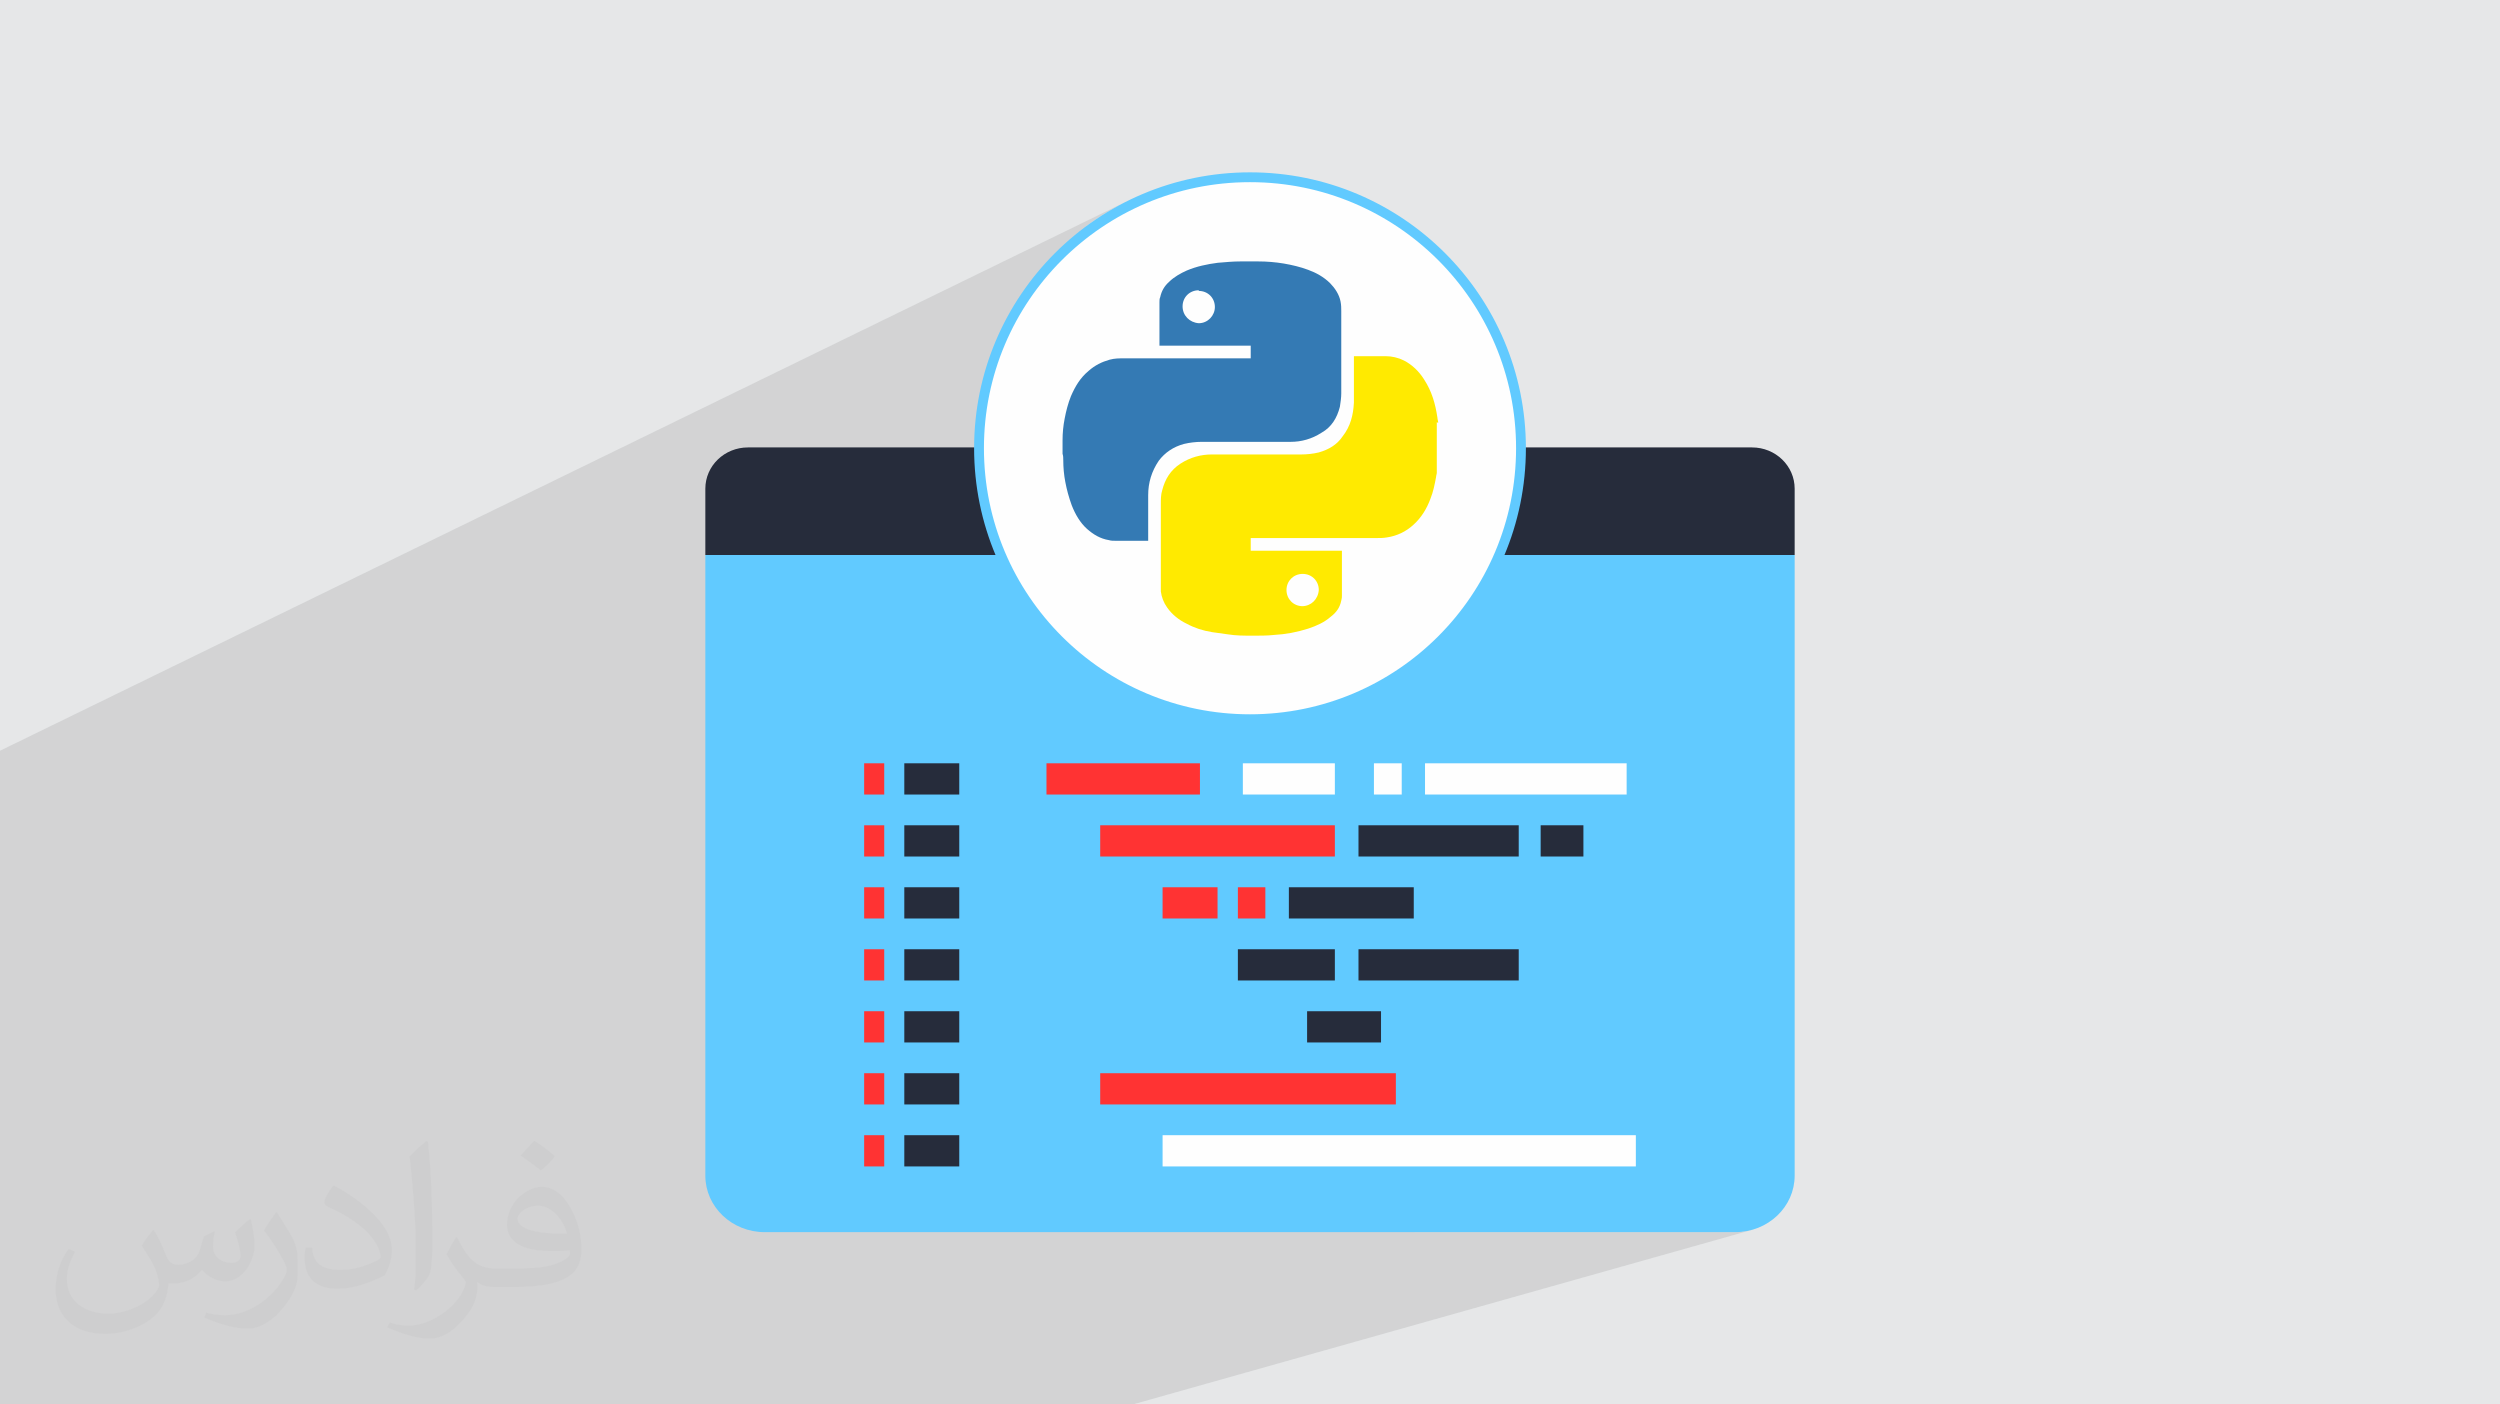 <?xml version="1.0" encoding="UTF-8"?>
<!DOCTYPE svg PUBLIC "-//W3C//DTD SVG 1.1//EN" "http://www.w3.org/Graphics/SVG/1.1/DTD/svg11.dtd">
<!-- Creator: CorelDRAW 2020 (64-Bit) -->
<svg xmlns="http://www.w3.org/2000/svg" xml:space="preserve" width="94.192mm" height="52.917mm" version="1.1" style="shape-rendering:geometricPrecision; text-rendering:geometricPrecision; image-rendering:optimizeQuality; fill-rule:evenodd; clip-rule:evenodd"
viewBox="0 0 9404.92 5283.66"
 xmlns:xlink="http://www.w3.org/1999/xlink"
 xmlns:xodm="http://www.corel.com/coreldraw/odm/2003">
 <defs>
  <style type="text/css">
   <![CDATA[
    .fil0 {fill:#E6E7E8}
    .fil8 {fill:#FEFEFE}
    .fil7 {fill:#FEFEFE;fill-rule:nonzero}
    .fil3 {fill:#262C3B;fill-rule:nonzero}
    .fil9 {fill:#347AB4;fill-rule:nonzero}
    .fil4 {fill:#61CAFF;fill-rule:nonzero}
    .fil6 {fill:#FEFEFE;fill-rule:nonzero}
    .fil5 {fill:#FF3333;fill-rule:nonzero}
    .fil10 {fill:#FFEA00;fill-rule:nonzero}
    .fil2 {fill:#373435;fill-opacity:0.031}
    .fil1 {fill:#2B2A29;fill-opacity:0.102}
   ]]>
  </style>
 </defs>
 <g id="Layer_x0020_1">
  <polygon class="fil0" points="-0,0 9404.92,0 9404.92,5283.66 -0,5283.66 "/>
  <polygon class="fil1" points="-0,2859.19 -0,2857.39 -0,2840.82 -0,2824.23 4252.5,750.69 4229.98,761.89 4207.75,773.61 4185.85,785.85 4164.29,798.6 4143.06,811.85 4122.18,825.6 4101.65,839.83 4081.8,854.32 4260.51,767.34 4305.66,746.92 4351.96,728.67 4399.33,712.64 4447.71,698.9 4497.02,687.52 4547.23,678.55 4598.24,672.07 4650.01,668.14 4702.47,666.81 4754.93,668.14 4806.7,672.07 4857.72,678.55 4907.92,687.52 4957.24,698.9 5005.61,712.64 5052.98,728.67 5099.27,746.92 5144.43,767.34 5188.39,789.85 5231.07,814.4 5272.44,840.92 5312.41,869.33 5350.92,899.6 5387.9,931.64 5423.31,965.4 5457.06,1000.8 5489.1,1037.79 5519.36,1076.3 5547.79,1116.27 5574.3,1157.63 5598.85,1200.32 5621.36,1244.28 5641.78,1289.43 5660.03,1335.73 5676.06,1383.1 5689.8,1431.47 5701.18,1480.79 5710.15,1530.99 5716.63,1582 5720.56,1633.78 5721.89,1686.24 5720.56,1738.7 5716.63,1790.47 5710.15,1841.48 5701.18,1891.69 5689.8,1941 5676.06,1989.38 5660.03,2036.75 5641.78,2083.04 5639.59,2087.88 6751.46,2087.88 4708.1,2871.49 5021.7,2871.49 5021.7,2926.75 5168.69,2871.5 5273.24,2871.5 5273.24,2904.16 5360.88,2871.5 6119.37,2871.5 6119.37,2988.99 5713.39,3133.5 5713.39,3134.03 5795.91,3104.66 5956.74,3104.66 5956.74,3222.16 5318.53,3444.63 5318.53,3455.33 4986.17,3571.02 5021.7,3571.02 5021.7,3601.8 5110.61,3571.01 5713.39,3571.01 5713.39,3688.52 5195.37,3860.68 5195.37,3921.68 4844.39,4037.4 5251.13,4037.4 5251.13,4154.87 4888.19,4270.56 6154.01,4270.56 6154.01,4388.06 5321.54,4635.31 6527.9,4635.31 6550.75,4634.21 6572.95,4630.99 6594.37,4625.76 4260.6,5283.66 4231.1,5283.66 3138.66,5283.66 2798.52,5283.66 1710.03,5283.66 1403.05,5283.66 1267.58,5283.66 1064.22,5283.66 924.94,5283.66 913.85,5283.66 776.38,5283.66 667.13,5283.66 609.83,5283.66 551.72,5283.66 476.56,5283.66 432.05,5283.66 367.11,5283.66 320.06,5283.66 302.18,5283.66 166.4,5283.66 81.17,5283.66 34.86,5283.66 -0,5283.66 -0,5235.29 -0,5212.89 -0,5199.64 -0,5190.33 -0,5115.43 -0,5101.95 -0,5039.53 -0,5016.43 -0,5005.77 -0,4993.16 -0,4970.55 -0,4948.38 -0,4918.97 -0,4908.09 -0,4843.78 -0,4819.97 -0,4811.91 -0,4796.01 -0,4784.01 -0,4722.51 -0,4714.2 -0,4689.09 -0,4648.01 -0,4623.51 -0,4618.06 -0,4598.83 -0,4597.48 -0,4526.07 -0,4520.37 -0,4454.57 -0,4452.28 -0,4434.82 -0,4427.08 -0,4424.17 -0,4424.07 -0,4401.7 -0,4329.6 -0,4326.49 -0,4256.51 -0,4230.61 -0,4204.51 -0,4076.06 -0,4063.63 -0,3970.59 -0,3883.48 -0,3879.32 -0,3745.65 -0,3655.39 -0,3636.23 -0,3505.65 -0,3505.62 -0,3505.6 -0,3503.61 -0,3378.71 -0,3376.3 -0,3362.31 -0,3309.39 -0,3297.89 -0,3281.36 -0,3278.78 -0,3222.45 -0,3222.35 -0,3222.25 -0,3092.23 -0,3008.35 -0,2907.59 -0,2875.92 "/>
  <path class="fil2" d="M578.49 4627.69c17.95,27.21 29.6,53.36 40.96,82.43 8.45,16.91 12.93,48.09 52.57,48.09 11.61,0 28.28,-3.42 43.06,-11.61 16.63,-8.73 29.32,-21.94 35.94,-42l15.85 -53.36 38.57 -19.02 2.64 2.64c-5.27,20.09 -6.59,39.36 -6.59,54.43 0,44.63 38.57,61.56 69.22,61.56 17.95,0 34.09,-8.73 34.09,-25.11 0,-21.13 -8.98,-57.06 -20.62,-89.29 17.95,-17.95 35.94,-35.94 56.53,-50.47l3.17 1.6c8.98,38.04 14,75.56 14,100.66 0,24.57 -10.83,51.79 -19.81,69.49 -18.49,34.87 -51.25,62.62 -90.87,62.62 -30.1,0 -63.65,-15.07 -86.66,-43.06l-1.32 0c-21.66,26.96 -55.22,51.25 -108.86,51.25l-16.63 0c-2.64,35.41 -10.29,60.49 -21.94,82.95 -31.95,62.34 -126.81,106.47 -216.1,106.47 -124.17,0 -186.51,-71.59 -186.51,-166.96 0,-58.91 19.27,-113.6 48.88,-152.42l24.29 10.04c-18.49,35.41 -30.91,68.68 -30.91,101.45 0,89.29 72.66,131.83 156.4,131.83 77.68,0 173.83,-49.41 191.28,-106.72 -6.59,-62.62 -30.1,-91.93 -66.04,-148.99 10.83,-19.02 24.83,-38.04 42.28,-58.38l3.17 0 0 0 0 0 -0.02 -0.09zm1432.13 -336.04c26.15,16.39 51.79,35.66 76.87,57.85 -14,19.81 -31.45,37.79 -53.11,53.64 -25.11,-20.34 -50.19,-37.79 -75.84,-56.27 17.42,-19.55 34.62,-38.29 52.04,-55.22l0 0 0 0 0 0 0 0 0 0 0.03 0zm13.47 244.11c-42.28,0 -76.87,27.75 -76.87,48.34 0,44.13 84.53,57.85 185.72,57.31 -12.68,-51.79 -57.06,-105.68 -108.86,-105.68l0.01 0.03zm-94.86 236.19c54.96,0 103.04,-1.6 139.74,-10.83 40.96,-10.29 75.56,-30.91 75.56,-45.17 0,-3.7 0,-8.19 -1.32,-11.89 -22.98,2.11 -49.41,2.11 -72.38,2.11 -74.49,0 -131.55,-16.91 -154.02,-58.66 -5.55,-11.61 -9.51,-24.57 -9.51,-39.36 0,-40.43 17.42,-79.79 48.09,-107 25.61,-22.45 53.89,-36.44 82.67,-36.44 52.04,0 93.51,41.75 122.57,107.54 15.85,35.94 26.68,77.4 26.68,129.72 0,34.87 -9.51,64.19 -31.17,85.85 -40.43,39.11 -114.92,53.89 -229.04,53.89l-51.79 0 0 0 -13.47 0c-28.28,0 -48.62,-5.02 -64.72,-17.42l-2.64 0c0.79,6.59 1.32,12.93 1.32,19.02 0,25.61 -8.45,58.38 -25.61,84.53 -50.72,75.3 -105.68,108.04 -153.24,108.04 -48.09,0 -107,-18.49 -160.11,-42.54l9.51 -18.49c17.17,7.13 40.96,11.89 73.7,11.89 85.85,0 198.66,-82.43 212.66,-163 -3.17,-6.59 -8.98,-15.32 -17.17,-24.57 -25.11,-29.85 -40.96,-54.68 -55.75,-80.83 12.68,-25.11 24.29,-45.17 35.13,-63.4l4.49 -0.53c36.72,74.77 69.99,117.55 144.23,117.55l11.61 0 0 0 53.89 0 0 0 0 0 0 0 0 0 0 0 0.09 0.01zm-371.98 79c6.34,-34.34 6.87,-72.91 6.87,-108.86l0 -53.36c0,-99.6 -12.68,-244.36 -22.98,-338.68 17.95,-19.27 43.06,-42 62.87,-57.31l5.81 1.6c13.47,118.62 16.63,256 16.63,383.06 0,33.3 -1.32,65.79 -4.49,89.55 -1.85,30.1 -19.27,52.83 -56.53,87.7l-8.19 -3.7zm-382.8 -157.19c1.85,46.77 24.83,83.49 105.15,83.49 49.93,0 92.19,-12.93 138.96,-35.13 8.45,-3.7 12.93,-8.73 12.93,-12.93 0,-29.32 -22.45,-68.15 -60.23,-103.55 -36.72,-33.3 -85.34,-62.62 -130.76,-82.18 -15.6,-6.59 -20.62,-13.47 -20.62,-20.09 0,-13.47 17.95,-41.75 32.77,-62.09l5.02 -0.53c52.04,27.21 110.17,67.64 153.24,112.53 39.11,41.47 63.4,83.49 63.4,129.19 0,33.81 -10.29,65.51 -26.96,95.11 -57.06,28.79 -117.83,50.72 -178.06,50.72 -73.17,0 -123.1,-34.34 -123.1,-114.92 0,-8.73 0,-22.19 3.17,-39.64l25.11 0 0 0 0 0 0 0 0 0 0 0 -0.02 0zm-132.37 -132.9l45.45 73.45c16.63,27.21 32.23,56.81 32.23,103.55l0 59.7c0,48.34 -30.91,100.13 -80.83,151.38 -39.11,34.62 -73.7,49.41 -105.68,49.41 -47.55,0 -101.98,-14.79 -164.85,-41.75l7.13 -18.49c19.81,5.27 42.79,9.77 71.06,9.77 90.36,-0.53 182.8,-66.57 225.08,-147.15 5.02,-9.26 6.87,-17.95 6.87,-24.04 0,-9.26 -5.02,-19.55 -8.98,-28.79 -22.98,-43.31 -48.62,-82.95 -76.87,-119.68 14.79,-23.25 29.6,-45.7 45.7,-67.9l3.7 0.53 0 0 0 0 0 0 0 0 0 0 -0.02 0.01z"/>
  <g id="_2963035942576">
   <g>
    <path class="fil3" d="M6751.46 1838.34c0,-85.68 -71.78,-155.14 -160.31,-155.14l-3777.39 0c-88.56,0 -160.29,69.46 -160.29,155.14l0 249.54 4097.99 0 0 -249.54z"/>
    <path class="fil4" d="M6751.46 2087.89l0 2334.84c0,117.4 -100.11,212.59 -223.56,212.59l-3650.91 0c-123.45,0 -223.51,-95.18 -223.51,-212.59l0 -2334.84 4097.99 0z"/>
    <g>
     <polygon class="fil5" points="3936.84,2988.99 4514.14,2988.99 4514.14,2871.5 3936.84,2871.5 "/>
     <path class="fil6" d="M6119.37 2871.5l-758.48 0 0 117.49 758.48 0 0 -117.49zm-846.13 0l-104.54 0 0 117.49 104.54 0 0 -117.49zm-251.54 117.49l-346.11 0 0 -117.5 346.11 0 0 117.5z"/>
     <path class="fil3" d="M5956.74 3104.66l-160.84 0 0 117.5 160.84 0 0 -117.5zm-243.35 117.5l-602.78 0 0 -117.5 602.78 0 0 117.5z"/>
     <polygon class="fil5" points="4138.94,3222.16 5021.72,3222.16 5021.72,3104.66 4138.94,3104.66 "/>
     <polygon class="fil5" points="4138.94,4154.87 5251.13,4154.87 5251.13,4037.4 4138.94,4037.4 "/>
     <path class="fil3" d="M5021.7 3571.02l-364.86 0 0 117.5 364.86 0 0 -117.5zm691.69 117.49l-602.78 0 0 -117.5 602.78 0 0 117.5z"/>
     <path class="fil5" d="M3326.45 4270.56l-75.52 0 0 117.5 75.52 0 0 -117.5zm0 -233.17l-75.52 0 0 117.5 75.52 0 0 -117.5zm0 -233.19l-75.52 0 0 117.5 75.52 0 0 -117.5zm0 -233.18l-75.52 0 0 117.5 75.52 0 0 -117.5zm0 -233.19l-75.52 0 0 117.5 75.52 0 0 -117.5zm0 -233.16l-75.52 0 0 117.5 75.52 0 0 -117.5zm0 -115.69l-75.52 0 0 -117.5 75.52 0 0 117.5z"/>
     <path class="fil3" d="M3608.71 4270.56l-206.75 0 0 117.5 206.75 0 0 -117.5zm0 -233.17l-206.75 0 0 117.5 206.75 0 0 -117.5zm0 -233.19l-206.75 0 0 117.5 206.75 0 0 -117.5zm0 -233.18l-206.75 0 0 117.5 206.75 0 0 -117.5zm0 -233.19l-206.75 0 0 117.5 206.75 0 0 -117.5zm0 -233.16l-206.75 0 0 117.5 206.75 0 0 -117.5zm0 -115.69l-206.75 0 0 -117.5 206.75 0 0 117.5z"/>
     <polygon class="fil5" points="4373.6,3455.33 4580.36,3455.33 4580.36,3337.84 4373.6,3337.84 "/>
     <polygon class="fil5" points="4656.84,3455.33 4760.2,3455.33 4760.2,3337.84 4656.84,3337.84 "/>
     <polygon class="fil3" points="4917.26,3921.68 5195.37,3921.68 5195.37,3804.21 4917.26,3804.21 "/>
     <polygon class="fil3" points="4848.67,3455.33 5318.53,3455.33 5318.53,3337.84 4848.67,3337.84 "/>
     <polygon class="fil7" points="4373.64,4388.06 6154.01,4388.06 6154.01,4270.56 4373.64,4270.56 "/>
    </g>
   </g>
   <g>
    <circle class="fil8" cx="4702.47" cy="1686.24" r="1019.42"/>
    <path class="fil4" d="M5703.42 1686.24c0,-276.41 -112.05,-526.67 -293.17,-707.78 -181.12,-181.13 -431.38,-293.18 -707.78,-293.18 -276.4,0 -526.66,112.05 -707.78,293.18 -181.12,181.11 -293.17,431.37 -293.17,707.78 0,276.4 112.05,526.66 293.17,707.77 181.12,181.13 431.38,293.18 707.78,293.18 276.4,0 526.66,-112.05 707.78,-293.18 181.12,-181.11 293.17,-431.37 293.17,-707.77zm-267.05 -733.9c187.82,187.82 304,447.3 304,733.9 0,286.59 -116.18,546.08 -304,733.89 -187.82,187.83 -447.3,304 -733.9,304 -286.6,0 -546.08,-116.17 -733.89,-304 -187.83,-187.81 -304,-447.3 -304,-733.89 0,-286.6 116.17,-546.08 304,-733.9 187.81,-187.83 447.29,-304 733.89,-304 286.6,0 546.08,116.17 733.9,304z"/>
    <path class="fil9" d="M3997.3 1709.6c0,-15.77 0,-31.52 0,-47.31 0,-2.45 0,-2.45 0,-5.43 0,-29.09 2.72,-55.47 7.87,-81.84 5.43,-29.09 13.05,-58.18 23.66,-84.55 16.04,-36.95 34.52,-68.51 66.32,-95.13 23.65,-20.92 50,-33.99 79.09,-42.14 18.48,-5.17 36.7,-5.17 55.47,-5.17 158.49,0 314.25,0 472.73,0 0,0 2.72,0 2.72,0 0,-16.04 0,-31.8 0,-47.57 -113.63,0 -227.27,0 -343.34,0 0,-2.72 0,-2.72 0,-5.18 0,-50.28 0,-103.3 0,-153.59 0,-2.44 0,-2.44 0,-5.18 0,-5.15 0,-13.04 2.72,-18.22 5.17,-23.91 15.76,-42.13 33.99,-58.45 18.75,-18.22 42.41,-31.52 66.04,-42.14 37.25,-15.76 76.93,-23.91 116.35,-29.09 29.08,-2.44 58.17,-5.17 86.98,-5.17 0,0 3,0 3,0 18.47,0 36.7,0 55.47,0 0,0 2.44,0 5.17,0 34.53,0 66.05,2.72 97.6,7.89 31.79,5.43 63.6,13.05 92.44,23.91 29.09,10.61 58.17,26.37 82.09,50.01 18.22,18.47 34.26,42.41 39.4,68.79 2.72,13.32 2.72,26.37 2.72,36.97 0,103.02 0,206.05 0,308.82 0,16.05 -2.72,34.53 -5.18,50.28 -10.61,42.14 -31.52,76.66 -68.79,97.6 -36.96,23.92 -76.65,34.52 -116.35,34.52 -110.64,0 -224.55,0 -335.45,0 -20.94,0 -44.85,2.72 -66.04,7.87 -39.14,10.61 -71.23,31.83 -94.89,63.35 -26.64,39.67 -39.69,81.83 -39.69,129.66 0,55.19 0,110.92 0,166.11 0,0 0,2.72 0,5.18 -2.72,0 -2.72,0 -5.18,0 -39.69,0 -79.37,0 -119.06,0 -7.62,0 -15.76,0 -23.37,-2.45 -32.08,-5.15 -58.46,-20.91 -82.39,-42.13 -26.37,-23.65 -44.58,-55.47 -57.9,-89.7 -10.61,-29.36 -18.48,-58.17 -23.93,-87.26 -5.18,-26.37 -7.62,-55.47 -7.62,-81.84 0,-8.15 0,-16.04 -2.72,-23.91l0 0 0 2.44 0 0 0 0.03 0.09 -0.01zm512.44 -617.63l0 0c-34.52,0 -60.89,26.37 -60.89,60.62 0,34.27 26.37,60.9 60.89,63.33 34.27,0 60.62,-29.09 60.62,-60.9 0,-34.26 -26.37,-60.61 -60.62,-60.61l0 0 0 -2.45z"/>
    <path class="fil10" d="M5405.2 1588.09c0,63.61 0,126.95 0,190.57 0,5.15 -2.72,10.32 -2.72,15.76 -5.42,29.09 -10.6,55.47 -21.21,81.84 -13.33,36.7 -34.27,71.22 -63.61,97.59 -28.84,26.65 -63.05,42.41 -100.03,47.87 -13.33,2.44 -26.37,2.44 -39.7,2.44 -156.04,0 -314.25,0 -470.3,0 0,0 -2.44,0 -2.44,0 0,15.77 0,31.82 0,47.57 113.36,0 227.25,0 343.07,0 0,2.44 0,2.44 0,5.43 0,55.47 0,108.21 0,163.66 0,5.16 0,10.33 -2.45,18.48 -5.17,26.37 -18.47,44.59 -39.69,60.89 -23.93,20.95 -52.74,33.99 -84.55,44.58 -42.13,13.32 -84.27,21.47 -129.39,23.93 -26.09,2.72 -52.44,2.72 -76.37,2.72 -34.53,0 -66.05,0 -97.59,-5.18 -21.47,-3 -39.7,-5.43 -58.46,-8.17 -34.26,-5.43 -66.04,-15.77 -95.13,-31.52 -28.84,-13.6 -55.19,-34.53 -73.67,-60.9 -13.32,-18.47 -21.22,-39.69 -23.91,-60.62 0,-8.14 0,-16.04 0,-23.91 0,-100.59 0,-203.33 0,-303.92 0,-18.22 0,-36.97 5.15,-52.74 10.61,-42.13 31.83,-76.4 68.79,-100.31 36.98,-23.93 76.66,-34.53 118.79,-34.53 111.19,0 224.55,0 335.45,0 21.22,0 44.87,-2.44 66.07,-7.61 37.24,-10.61 68.79,-29.09 89.98,-60.9 29.09,-37.25 39.69,-79.39 42.13,-126.68 0,-55.47 0,-113.91 0,-169.09 0,-2.72 0,-2.72 0,-5.43 2.72,0 2.72,0 5.18,0 37.23,0 76.65,0 113.91,0 23.38,0 47.31,5.43 68.51,16.04 31.53,15.77 58.18,42.14 76.38,71.5 29.09,44.58 42.69,92.14 50.3,144.89 0,5.43 2.71,10.6 2.71,18.75l0 0 -5.15 -3 0 0 0 0 -0.05 0zm-507.26 692.4l0 0c34.53,0 60.9,-26.37 63.33,-60.89 0,-34.27 -26.37,-60.62 -60.62,-60.62 -34.26,0 -60.89,26.37 -60.89,60.62 0,34.52 26.64,60.89 60.89,60.89l-2.72 0z"/>
   </g>
  </g>
 </g>
</svg>
